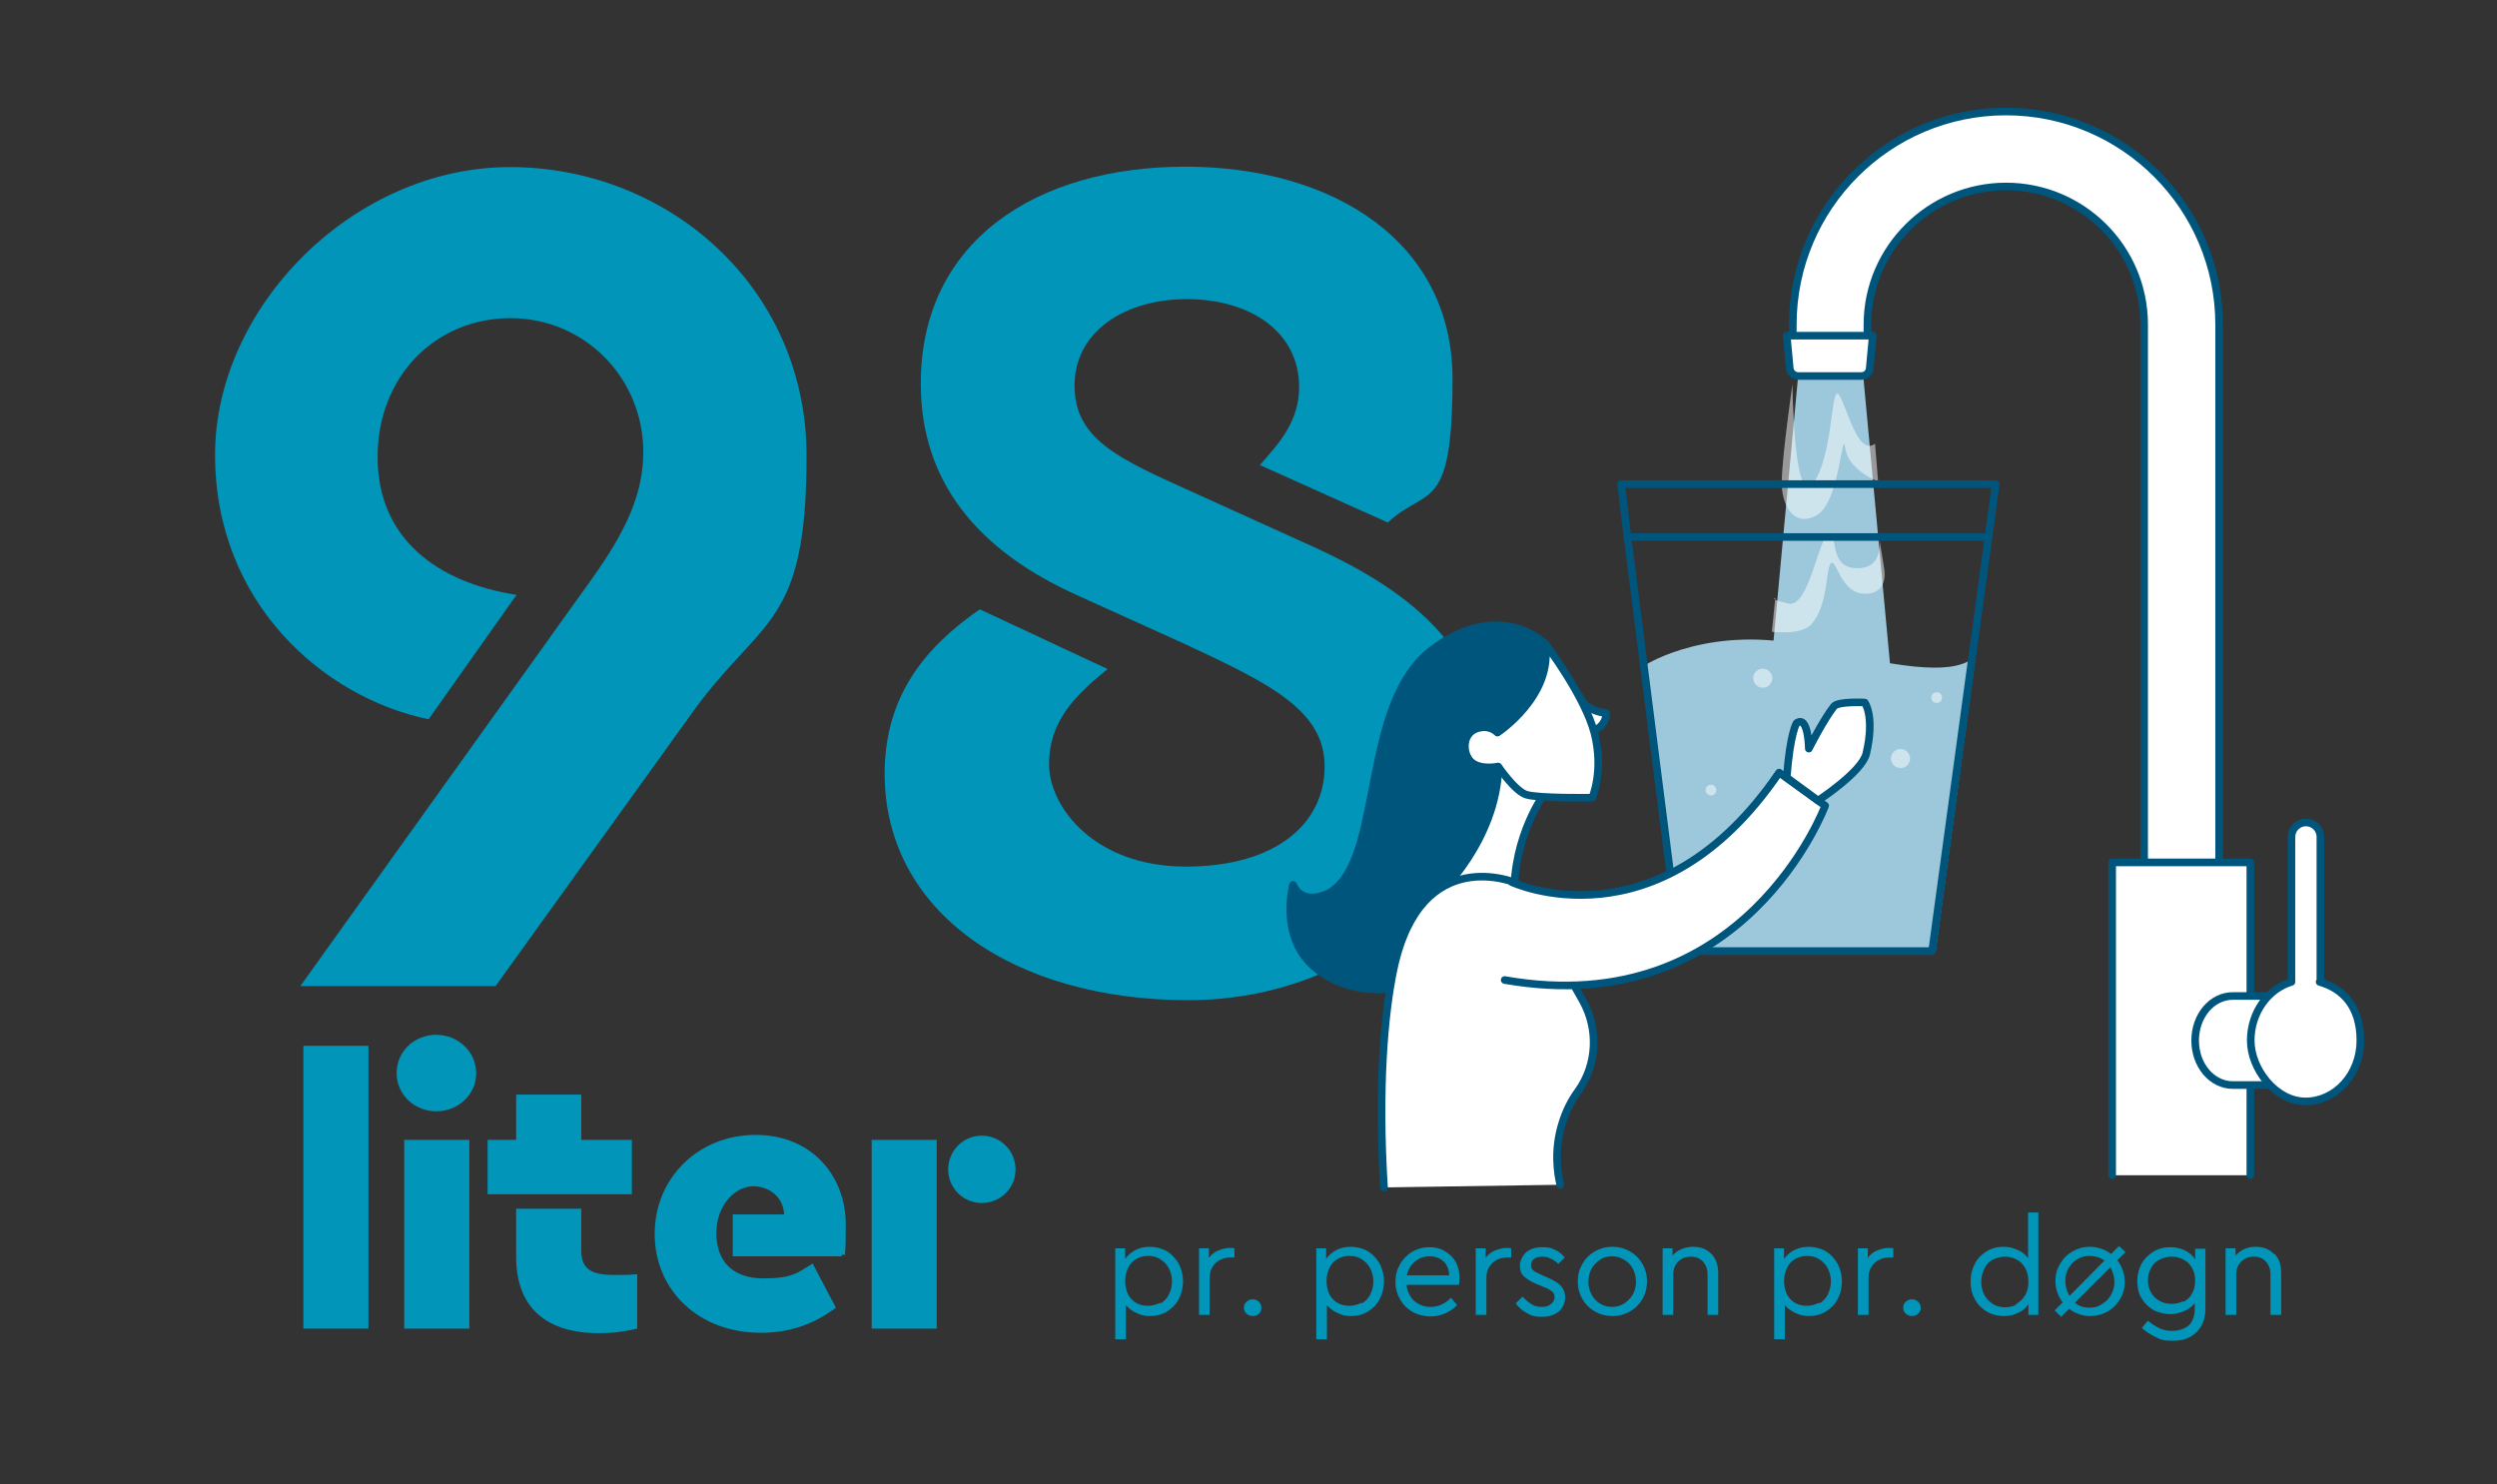 <?xml version="1.0" encoding="UTF-8"?>
<svg xmlns="http://www.w3.org/2000/svg" version="1.1" viewBox="0 0 656 390">
  <rect x="0" y="0" width="656" height="390" fill="#333333" stroke="none"/>
  <!-- Generator: Adobe Illustrator 29.7.1, SVG Export Plug-In . SVG Version: 2.1.1 Build 8)  -->
  <defs>
    <style>
      .st0 {
        fill: #0095b9;
      }

      .st1 {
        fill: #00557d;
      }

      .st1, .st2, .st3 {
        stroke: #00557d;
        stroke-linecap: round;
        stroke-linejoin: round;
        stroke-width: 2px;
      }

      .st4, .st5 {
        isolation: isolate;
      }

      .st2 {
        fill: none;
      }

      .st3, .st5 {
        fill: #fff;
      }

      .st5 {
        mix-blend-mode: screen;
        opacity: .5;
      }

      .st6 {
        fill: #9dc8db;
      }
    </style>
  </defs>
  <g class="st4">
    <g id="Layer_1">
      <g class="st4">
        <g class="st4">
          <path class="st0" d="M155.5,152.1c8.7-12.2,13.5-22.1,13.5-33.3,0-19.5-15.4-35.2-34.9-35.2s-34.9,15.1-34.9,36.5,15.7,33,36.5,36.2l-23.1,32.7c-27.9-5.8-56.1-30.8-56.1-69.5s36.2-75.6,77.5-75.6,77.9,31.4,77.9,75.9-11.5,42.3-29.2,66.3l-52.5,73h-51.3l76.6-107Z"/>
          <path class="st0" d="M232.4,203.4c0-20.5,10.6-33.3,25-43.3l33.6,15.7c-8.7,7-15.4,13.8-15.4,25s11.9,26.9,35.9,26.9,36.5-11.5,36.5-26.3-14.4-21.8-37.2-32.4l-27.6-12.5c-26.6-11.9-41.3-30.1-41.3-55.7,0-37.5,30.4-57,69.5-57s70.2,19.9,70.2,55.7-6.7,28.2-17,37.8l-33.6-15.1c5.1-5.8,10.3-11.5,10.3-20.5,0-14.7-13.1-23.1-29.5-23.1s-29.5,8.6-29.5,22.7,11.5,19.2,30.8,27.9l31.1,14.1c29.2,13.1,46.8,29.5,46.8,57.7s-33,61.8-78.8,61.8-79.8-23.1-79.8-59.6Z"/>
        </g>
      </g>
      <path class="st0" d="M306.6,328.8c1.3.8,2.3,1.9,3.1,3.3.7,1.4,1.1,2.9,1.1,4.6s-.4,3.2-1.1,4.6-1.8,2.5-3.1,3.3-2.8,1.2-4.4,1.2-2.5-.3-3.6-.8c-1.1-.5-2.1-1.2-2.8-2.1v9h-2.8v-23.9h2.6v2.8c.7-1,1.6-1.8,2.8-2.4,1.2-.6,2.5-.8,3.8-.8s3.1.4,4.4,1.2h0ZM304.9,342.5c.9-.6,1.7-1.3,2.2-2.4.5-1,.8-2.1.8-3.4s-.3-2.4-.8-3.4-1.3-1.8-2.2-2.4c-.9-.6-2-.9-3.2-.9s-2,.2-3,.7c-.9.5-1.7,1.2-2.2,2.2s-.9,2.2-.9,3.6.3,2.7.8,3.7c.6,1,1.3,1.7,2.2,2.2.9.5,1.9.7,3,.7s2.2-.3,3.2-.8h0Z"/>
      <path class="st0" d="M324.3,328v2.4h-1c-1,0-1.9.2-2.7.6s-1.5,1-2,1.8c-.5.8-.8,1.7-.8,2.8v9.9h-2.8v-17.5h2.6v2.5c.6-.8,1.4-1.5,2.4-1.9s2-.7,3-.7.8,0,1.3.1h0Z"/>
      <path class="st0" d="M330.7,342c.4.4.7,1,.7,1.6s-.2,1.2-.7,1.6-1,.6-1.6.6-1.1-.2-1.6-.6-.7-1-.7-1.6.2-1.2.7-1.6,1-.6,1.6-.6,1.1.2,1.6.6Z"/>
      <path class="st0" d="M359.4,328.8c1.3.8,2.3,1.9,3.1,3.3.7,1.4,1.1,2.9,1.1,4.6s-.4,3.2-1.1,4.6-1.8,2.5-3.1,3.3-2.8,1.2-4.4,1.2-2.5-.3-3.6-.8c-1.1-.5-2.1-1.2-2.8-2.1v9h-2.8v-23.9h2.6v2.8c.7-1,1.6-1.8,2.8-2.4,1.2-.6,2.5-.8,3.8-.8s3.1.4,4.4,1.2h0ZM357.8,342.5c.9-.6,1.7-1.3,2.2-2.4.5-1,.8-2.1.8-3.4s-.3-2.4-.8-3.4-1.3-1.8-2.2-2.4c-.9-.6-2-.9-3.2-.9s-2,.2-3,.7c-.9.5-1.7,1.2-2.2,2.2s-.9,2.2-.9,3.6.3,2.7.8,3.7c.6,1,1.3,1.7,2.2,2.2.9.5,1.9.7,3,.7s2.2-.3,3.2-.8h0Z"/>
      <path class="st0" d="M383.3,337.6h-13.8c.2,1.7.9,3.1,2,4.2,1.2,1,2.6,1.6,4.4,1.6s3.8-.8,5.3-2.4l1.6,1.9c-.9,1-2,1.7-3.1,2.2-1.2.5-2.5.8-3.9.8s-3.3-.4-4.7-1.2c-1.4-.8-2.5-1.9-3.3-3.3-.8-1.4-1.2-2.9-1.2-4.6s.4-3.2,1.2-4.6c.8-1.4,1.9-2.5,3.2-3.3,1.4-.8,2.9-1.2,4.5-1.2s2.8.3,4,1,2.2,1.6,2.9,2.8c.7,1.2,1,2.6,1,4.1s0,1.4-.2,2.1h0ZM371.7,331.5c-1.1.9-1.8,2.1-2.1,3.6h11.1c0-1.5-.5-2.8-1.5-3.7-1-.9-2.2-1.3-3.7-1.3s-2.7.5-3.8,1.4h0Z"/>
      <path class="st0" d="M397,328v2.4h-1c-1,0-1.9.2-2.7.6s-1.5,1-2,1.8c-.5.8-.8,1.7-.8,2.8v9.9h-2.8v-17.5h2.6v2.5c.6-.8,1.4-1.5,2.4-1.9s2-.7,3-.7.8,0,1.3.1h0Z"/>
      <path class="st0" d="M408.6,328.4c1,.5,1.8,1.2,2.5,2l-1.7,1.7c-.6-.6-1.3-1.1-2-1.4-.7-.4-1.5-.5-2.3-.5s-1.6.2-2.1.6-.8.9-.8,1.6.2,1,.6,1.4c.4.4,1.2.7,2.2,1.2l1.6.7c1.6.7,2.8,1.4,3.5,2.2.7.8,1.1,1.8,1.1,3s-.6,2.9-1.8,3.8-2.6,1.3-4.4,1.3-2.8-.3-3.9-1c-1.2-.6-2.1-1.5-2.9-2.5l1.8-1.8c.8.9,1.6,1.5,2.4,2,.8.5,1.6.7,2.6.7s1.8-.2,2.4-.7,1-1,1-1.8-.2-1.2-.7-1.6-1.2-.8-2.3-1.2l-1.7-.7c-1.5-.6-2.5-1.3-3.3-2s-1.1-1.7-1.1-2.8.6-2.7,1.7-3.6,2.5-1.3,4.2-1.3,2.3.2,3.3.7h0Z"/>
      <path class="st0" d="M428.2,328.8c1.4.8,2.5,1.9,3.3,3.3s1.2,2.9,1.2,4.6-.4,3.2-1.2,4.6c-.8,1.4-1.9,2.5-3.3,3.3-1.4.8-2.9,1.2-4.6,1.2s-3.2-.4-4.6-1.2c-1.4-.8-2.5-1.9-3.3-3.3-.8-1.4-1.2-2.9-1.2-4.6s.4-3.2,1.2-4.6c.8-1.4,1.9-2.5,3.3-3.3,1.4-.8,2.9-1.2,4.6-1.2s3.2.4,4.6,1.2h0ZM420.4,331c-1,.6-1.7,1.4-2.3,2.4-.5,1-.8,2.1-.8,3.4s.3,2.3.8,3.3,1.3,1.8,2.2,2.4c1,.6,2,.9,3.2.9s2.3-.3,3.2-.9,1.7-1.4,2.3-2.4c.5-1,.8-2.1.8-3.3s-.3-2.4-.8-3.4c-.5-1-1.3-1.8-2.3-2.4s-2-.9-3.2-.9-2.3.3-3.2.9h0Z"/>
      <path class="st0" d="M449.7,329.5c1.1,1.3,1.7,2.9,1.7,5v11h-2.8v-10.6c0-1.4-.4-2.5-1.2-3.4-.8-.9-1.8-1.3-3.2-1.3s-2.4.4-3.3,1.3-1.3,2-1.3,3.4v10.6h-2.8v-17.5h2.6v1.9c.6-.7,1.4-1.3,2.4-1.7.9-.4,1.9-.6,3-.6,2,0,3.6.6,4.8,1.9h0Z"/>
      <path class="st0" d="M479.7,328.8c1.3.8,2.3,1.9,3.1,3.3.7,1.4,1.1,2.9,1.1,4.6s-.4,3.2-1.1,4.6-1.8,2.5-3.1,3.3-2.8,1.2-4.4,1.2-2.5-.3-3.6-.8c-1.1-.5-2.1-1.2-2.8-2.1v9h-2.8v-23.9h2.6v2.8c.7-1,1.6-1.8,2.8-2.4,1.2-.6,2.5-.8,3.8-.8s3.1.4,4.4,1.2h0ZM478,342.5c.9-.6,1.7-1.3,2.2-2.4.5-1,.8-2.1.8-3.4s-.3-2.4-.8-3.4-1.3-1.8-2.2-2.4c-.9-.6-2-.9-3.2-.9s-2,.2-3,.7c-.9.5-1.7,1.2-2.2,2.2s-.9,2.2-.9,3.6.3,2.7.8,3.7c.6,1,1.3,1.7,2.2,2.2.9.5,1.9.7,3,.7s2.2-.3,3.2-.8h0Z"/>
      <path class="st0" d="M497.4,328v2.4h-1c-1,0-1.9.2-2.7.6s-1.5,1-2,1.8c-.5.8-.8,1.7-.8,2.8v9.9h-2.8v-17.5h2.6v2.5c.6-.8,1.4-1.5,2.4-1.9s2-.7,3-.7.8,0,1.3.1h0Z"/>
      <path class="st0" d="M503.9,342c.4.4.7,1,.7,1.6s-.2,1.2-.7,1.6-1,.6-1.6.6-1.1-.2-1.6-.6-.7-1-.7-1.6.2-1.2.7-1.6,1-.6,1.6-.6,1.1.2,1.6.6Z"/>
      <path class="st0" d="M535.5,318.6v26.9h-2.6v-2.8c-.7,1-1.6,1.8-2.8,2.3-1.2.6-2.5.8-3.8.8s-3.1-.4-4.4-1.2c-1.3-.8-2.4-1.9-3.1-3.3-.8-1.4-1.1-2.9-1.1-4.6s.4-3.2,1.1-4.6,1.8-2.5,3.1-3.3,2.8-1.2,4.4-1.2,2.5.3,3.7.8,2.1,1.2,2.8,2.2v-12h2.8ZM529.7,342.6c.9-.5,1.7-1.2,2.3-2.2.6-1,.9-2.2.9-3.6s-.3-2.7-.9-3.7c-.6-1-1.3-1.7-2.3-2.2-.9-.5-1.9-.7-3-.7s-2.2.3-3.2.8-1.7,1.3-2.2,2.4-.8,2.1-.8,3.4.3,2.4.8,3.4c.5,1,1.3,1.8,2.2,2.4.9.6,2,.9,3.2.9s2-.2,3-.7h0Z"/>
      <path class="st0" d="M556.3,331.2c1.2,1.6,1.9,3.5,1.9,5.5s-.4,3.2-1.2,4.6c-.8,1.4-1.9,2.5-3.3,3.3s-2.9,1.2-4.6,1.2-3.9-.6-5.5-1.9l-2.1,2.1-1.7-1.7,2.1-2.1c-1.2-1.6-1.9-3.5-1.9-5.5s.4-3.2,1.2-4.6c.8-1.4,1.9-2.5,3.3-3.3,1.4-.8,2.9-1.2,4.6-1.2s3.9.6,5.5,1.9l2.1-2.1,1.7,1.6-2.1,2.1h0ZM545.7,330.9c-1,.6-1.7,1.4-2.3,2.4s-.8,2.2-.8,3.4.4,2.7,1.1,3.8l9.2-9.3c-1.2-.8-2.5-1.2-3.9-1.2s-2.3.3-3.3.9h0ZM552.3,342.6c1-.6,1.8-1.4,2.3-2.4.6-1,.9-2.2.9-3.4s-.4-2.7-1.1-3.8l-9.3,9.3c1.1.9,2.3,1.3,3.8,1.3s2.3-.3,3.3-.9h0Z"/>
      <path class="st0" d="M579.4,328v15.8c0,2.6-.8,4.7-2.3,6.2s-3.6,2.3-6.2,2.3-3.2-.3-4.6-1-2.6-1.4-3.6-2.4l1.6-1.9c1,.9,2,1.5,3,2s2.2.7,3.5.7,3.2-.5,4.3-1.5c1-1,1.5-2.5,1.5-4.3v-1.5c-.7.9-1.6,1.6-2.8,2.1s-2.4.8-3.7.8-3.1-.4-4.4-1.1c-1.3-.8-2.3-1.8-3.1-3.1s-1.1-2.8-1.1-4.5.4-3.2,1.1-4.5c.7-1.3,1.8-2.4,3.1-3.2s2.8-1.2,4.4-1.2,2.7.3,3.8.8,2.1,1.3,2.8,2.4v-2.8h2.6ZM573.6,342.1c.9-.5,1.7-1.1,2.2-2.1.6-.9.9-2.1.9-3.5s-.3-2.5-.9-3.5-1.3-1.6-2.3-2.1c-.9-.5-1.9-.7-3-.7s-2.2.3-3.2.8-1.7,1.3-2.2,2.2-.8,2-.8,3.2.3,2.3.8,3.2,1.3,1.7,2.2,2.2c.9.5,2,.8,3.2.8s2.1-.2,3-.7h0Z"/>
      <path class="st0" d="M597.6,329.5c1.2,1.3,1.7,2.9,1.7,5v11h-2.8v-10.6c0-1.4-.4-2.5-1.2-3.4-.8-.9-1.8-1.3-3.2-1.3s-2.4.4-3.3,1.3-1.3,2-1.3,3.4v10.6h-2.8v-17.5h2.6v1.9c.7-.7,1.4-1.3,2.3-1.7.9-.4,1.9-.6,3-.6,2,0,3.6.6,4.8,1.9h0Z"/>
      <path class="st0" d="M96.8,349.1h-17.1v-74.3h17.1v74.3Z"/>
      <path class="st0" d="M104.2,282c0-5.8,4.7-10.1,10.4-10.1s10.5,4.4,10.5,10.1-4.8,10-10.5,10-10.4-4.4-10.4-10ZM123.2,349.1h-17v-49.6h17.1s0,49.6,0,49.6Z"/>
      <path class="st0" d="M152.7,299.5h13.3v14.3h-37.9v-14.3h7.5v-11.9h17.1v11.9ZM152.7,328.5c0,4.7,2.3,6.5,8.5,6.5s3.6-.1,6.2-.2v14.3c-2.9.7-6.2,1.2-10,1.2-13.8,0-21.8-6.6-21.8-20.1v-12.6h17.1v10.9h0Z"/>
      <path class="st0" d="M192.4,319.1h13.6c-.2-4.6-3.9-7.4-8.2-7.4s-9.6,4.6-9.6,12.3,4.6,11.9,12.3,11.9,8.9-1.4,13-3.9l6.1,11.6c-5.9,4.5-12.5,6.6-19.7,6.6-16.4,0-27.9-11.2-27.9-26s11.6-26,26.5-26,23.7,10.9,23.7,23.5-.5,6.2-1.1,8.4h-28.6v-11.1h0Z"/>
      <path class="st0" d="M246.1,349.1h-17.1v-49.6h17.1v49.6ZM266.8,307.3c0,5-4.1,8.8-8.9,8.8s-8.8-3.9-8.8-8.8,3.9-8.9,8.8-8.9,8.9,3.9,8.9,8.9h0Z"/>
      <g>
        <path class="st6" d="M472.4,98.8l-8.1,87.1h33.3l-8.1-87.1s-18,0-17,0h0Z"/>
        <path class="st5" d="M493.5,140.1s2.3,9.2-5.5,9.2-4.9-9-7.5-8.9-5.2,19.4-10.6,18.2-3.5-1.5-3.5-1.5l-.9,8.9s7.8,1,10.4-2c4.6-5.2,3.7-15.3,5.2-16.1s2.5,8.1,8.9,8.1,5-6.6,5-6.6l-1.5-9.3h0Z"/>
        <path class="st5" d="M470.9,100.9s.3,33.2,5.5,26c5.2-7.2,4.6-25.6,6.6-23.3,2,2.3,4.9,16.5,9.6,13l.8,9.9s-7.7-2.8-8.6-8.7-1.4,14-7.4,17.5-9.5-2.4-9.3-9c.1-6.6,2.8-25.4,2.8-25.4h0Z"/>
        <path class="st6" d="M432.5,174.6s17.2-10.9,43.6-4.6,37.5,7.1,42.9,2.5l-10.5,77.5h-67l-9-75.4h0Z"/>
        <polygon class="st2" points="507.6 249.9 441.4 249.9 427.4 139.8 425.9 127.2 524.3 127.2 507.6 249.9"/>
        <path class="st1" d="M406,169.2s-11.8-11.9-29.6,1.4c-18.5,13.8-13.1,52.3-25.5,62.8-1.1,1-2.5,1.7-4,2.1-2.2.6-5.5.7-7.2-3,0,0-3,10.8,3.1,18.9,5.4,7,14.7,9,21.2,8.5,34.5-3.2,43-85.8,42.5-88.3,0,0-.5-2.3-.5-2.3h0Z"/>
        <path class="st3" d="M413.5,183h1.5c0,.1,1.1,3.7,7,4.4,0,0,.2,3.5-4,4.9s-4.4-9.4-4.4-9.4Z"/>
        <path class="st3" d="M405.9,208.3s-8.4,11.1-8.1,27.3c0,0-9.6,3.5-20-.5,0,0,15.3-14,15.9-33.7"/>
        <path class="st3" d="M406,169.2s10.4,13.7,12.9,23.5c2.5,9.9-.6,16.9-.6,16.9,0,0-14.2.2-17.3-.8-3-.9-7.4-7.4-7.4-7.4,0,0-4.5,1-7-1.1-2.6-2.2-2.8-8.7,2.9-9.2,1.5-.1,2.9.4,3.9,1.4h0s14.8-9.7,12.5-23.4h0Z"/>
        <path class="st3" d="M409.9,311.3c-.7-2.9-1.7-9,.5-16.1,1-3.3,2.5-6.2,4.2-8.5,5-7,5.4-16.3,1.2-23.8-5.8-10.3-11.7-20.6-17.5-30.9,0,0-24.9-10.7-32.1,22.3-2.6,12.1-4.2,31.8-2.6,57.7"/>
        <path class="st3" d="M397.2,231.8s38.4,17.9,70.2-28.8l12.1,8.7s-21.1,56.9-84.2,45.8"/>
        <path class="st3" d="M477.7,210.3s11.5-7.5,12.6-12.3c2.3-9.8-.4-13.4-.4-13.4,0,0-6.9-.4-8.1,1-2.7,3.4-6.6,11.1-6.6,11.1,0,0-.1-8.9-3.2-6.7,0,0-1.7,2.4-2.6,14.3l8.3,6.1h0Z"/>
        <line class="st2" x1="522.2" y1="141.1" x2="427.4" y2="141.1"/>
        <path class="st3" d="M582.9,245.1h-19.6V85.3c0-20.1-16.3-36.3-36.3-36.3s-36.4,16.3-36.4,36.3v10.6h-19.6v-10.6c0-30.9,25.1-56,56-56s56,25.1,56,56v159.9Z"/>
        <polyline class="st3" points="554.9 308.8 554.9 226.6 591.2 226.6 591.2 308.8"/>
        <path class="st3" d="M601.4,261.7h-14.8c-5.5,0-9.9,5.2-9.9,11.7s4.4,11.7,9.9,11.7h14.8c5.5,0,9.9-5.2,9.9-11.7s-4.4-11.7-9.9-11.7Z"/>
        <ellipse class="st3" cx="603.5" cy="273.4" rx="9.9" ry="11.7"/>
        <path class="st3" d="M489,98.8h-16.6c-1.1,0-2.1-.9-2.2-2l-.8-8.6h22.6l-.8,8.6c-.1,1.1-1,2-2.2,2h0Z"/>
        <path class="st3" d="M609.6,258v-38.1c0-2.1-1.7-3.8-3.8-3.8h0c-2.1,0-3.8,1.7-3.8,3.8v38.1c-6.1,1.8-10.7,8-10.7,15.4s6.5,16,14.4,16,14.4-7.1,14.4-16-4.5-13.6-10.7-15.4Z"/>
        <circle class="st5" cx="463.1" cy="178.2" r="2.5"/>
        <circle class="st5" cx="499.3" cy="199.3" r="2.5"/>
        <circle class="st5" cx="508.8" cy="183.3" r="1.4"/>
        <circle class="st5" cx="449.5" cy="207.6" r="1.4"/>
      </g>
    </g>
  </g>
</svg>